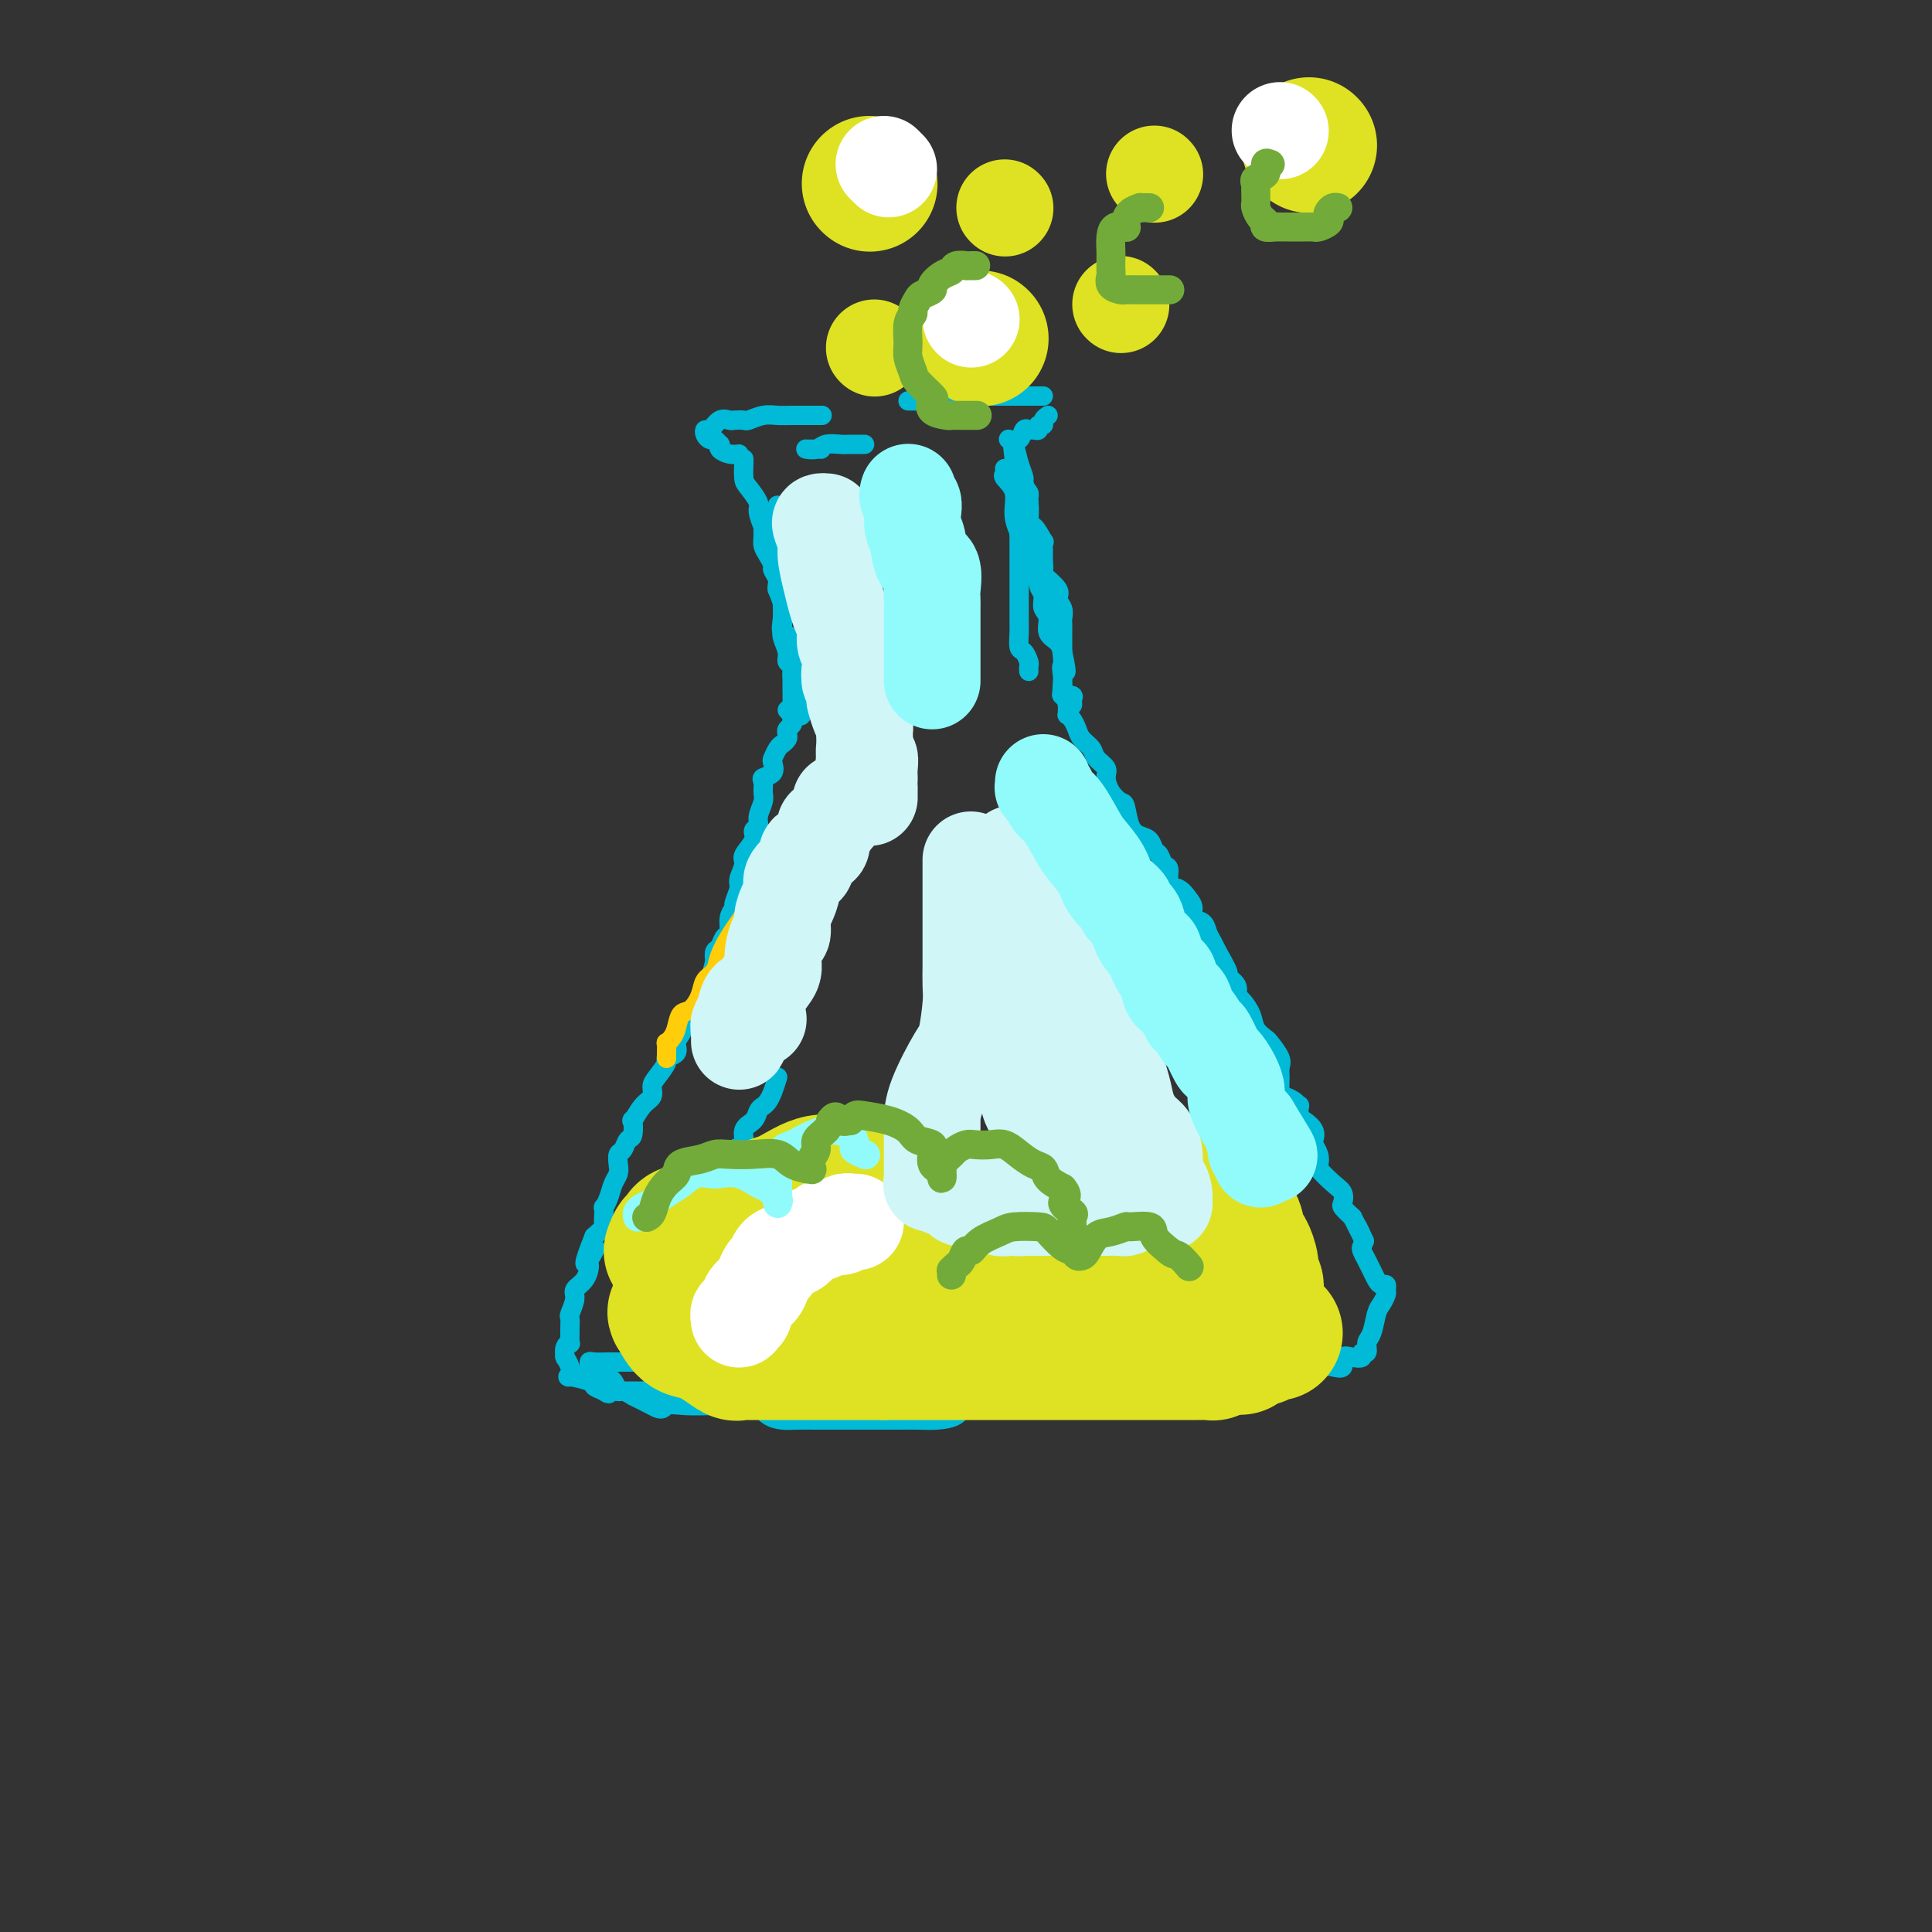 <svg viewBox='0 0 400 400' version='1.1' xmlns='http://www.w3.org/2000/svg' xmlns:xlink='http://www.w3.org/1999/xlink'><rect x="0" y="0" width="400" height="400" fill="#333333" stroke="none"/><g fill='none' stroke='#00BAD8' stroke-width='4' stroke-linecap='round' stroke-linejoin='round'><path d='M154,95c0.001,0.401 0.002,0.802 0,1c-0.002,0.198 -0.007,0.193 0,0c0.007,-0.193 0.025,-0.573 0,0c-0.025,0.573 -0.094,2.099 0,3c0.094,0.901 0.351,1.178 1,2c0.649,0.822 1.691,2.188 2,3c0.309,0.812 -0.114,1.071 0,2c0.114,0.929 0.765,2.528 1,3c0.235,0.472 0.053,-0.182 0,0c-0.053,0.182 0.023,1.200 0,2c-0.023,0.800 -0.146,1.383 0,2c0.146,0.617 0.560,1.267 1,2c0.440,0.733 0.906,1.550 1,2c0.094,0.450 -0.185,0.533 0,1c0.185,0.467 0.835,1.319 1,2c0.165,0.681 -0.153,1.193 0,2c0.153,0.807 0.777,1.910 1,3c0.223,1.090 0.045,2.166 0,3c-0.045,0.834 0.045,1.427 0,2c-0.045,0.573 -0.223,1.127 0,2c0.223,0.873 0.847,2.065 1,3c0.153,0.935 -0.165,1.611 0,2c0.165,0.389 0.814,0.489 1,1c0.186,0.511 -0.090,1.432 0,2c0.090,0.568 0.545,0.784 1,1'/><path d='M165,141c1.698,7.543 0.442,3.402 0,2c-0.442,-1.402 -0.069,-0.064 0,1c0.069,1.064 -0.167,1.854 0,2c0.167,0.146 0.738,-0.353 1,0c0.262,0.353 0.214,1.557 0,2c-0.214,0.443 -0.593,0.124 -1,0c-0.407,-0.124 -0.841,-0.054 -1,0c-0.159,0.054 -0.043,0.093 0,-1c0.043,-1.093 0.014,-3.319 0,-5c-0.014,-1.681 -0.011,-2.816 0,-4c0.011,-1.184 0.031,-2.417 0,-3c-0.031,-0.583 -0.114,-0.514 0,-1c0.114,-0.486 0.424,-1.525 0,-2c-0.424,-0.475 -1.581,-0.386 -2,-1c-0.419,-0.614 -0.098,-1.931 0,-3c0.098,-1.069 -0.026,-1.891 0,-3c0.026,-1.109 0.203,-2.505 0,-3c-0.203,-0.495 -0.786,-0.089 -1,0c-0.214,0.089 -0.057,-0.140 0,-1c0.057,-0.860 0.015,-2.352 0,-3c-0.015,-0.648 -0.004,-0.452 0,-1c0.004,-0.548 0.001,-1.840 0,-3c-0.001,-1.160 -0.000,-2.189 0,-3c0.000,-0.811 0.000,-1.406 0,-2'/><path d='M161,109c-0.774,-6.365 -0.207,-2.778 0,-2c0.207,0.778 0.056,-1.252 0,-2c-0.056,-0.748 -0.016,-0.214 0,0c0.016,0.214 0.008,0.107 0,0'/><path d='M153,94c-0.621,0.081 -1.241,0.161 -2,0c-0.759,-0.161 -1.656,-0.564 -2,-1c-0.344,-0.436 -0.134,-0.904 0,-1c0.134,-0.096 0.193,0.180 0,0c-0.193,-0.180 -0.638,-0.817 -1,-1c-0.362,-0.183 -0.641,0.087 -1,0c-0.359,-0.087 -0.797,-0.531 -1,-1c-0.203,-0.469 -0.172,-0.963 0,-1c0.172,-0.037 0.484,0.382 1,0c0.516,-0.382 1.236,-1.565 2,-2c0.764,-0.435 1.573,-0.120 2,0c0.427,0.120 0.474,0.046 1,0c0.526,-0.046 1.533,-0.065 2,0c0.467,0.065 0.395,0.214 1,0c0.605,-0.214 1.887,-0.789 3,-1c1.113,-0.211 2.057,-0.056 3,0c0.943,0.056 1.885,0.015 3,0c1.115,-0.015 2.402,-0.004 3,0c0.598,0.004 0.507,0.001 1,0c0.493,-0.001 1.569,-0.000 2,0c0.431,0.000 0.215,0.000 0,0'/><path d='M188,83c0.400,-0.002 0.800,-0.004 1,0c0.200,0.004 0.199,0.015 1,0c0.801,-0.015 2.403,-0.057 3,0c0.597,0.057 0.190,0.211 1,0c0.810,-0.211 2.837,-0.789 4,-1c1.163,-0.211 1.462,-0.057 2,0c0.538,0.057 1.313,0.015 2,0c0.687,-0.015 1.284,-0.004 2,0c0.716,0.004 1.550,0.001 2,0c0.450,-0.001 0.516,-0.000 1,0c0.484,0.000 1.387,0.000 2,0c0.613,-0.000 0.938,-0.000 1,0c0.062,0.000 -0.138,0.000 0,0c0.138,-0.000 0.614,-0.000 1,0c0.386,0.000 0.682,0.000 1,0c0.318,-0.000 0.660,-0.000 1,0c0.340,0.000 0.680,0.000 1,0c0.320,-0.000 0.622,-0.000 1,0c0.378,0.000 0.833,0.000 1,0c0.167,-0.000 0.045,-0.000 0,0c-0.045,0.000 -0.013,0.000 0,0c0.013,-0.000 0.006,-0.000 0,0'/><path d='M217,86c-0.455,0.301 -0.909,0.603 -1,1c-0.091,0.397 0.182,0.891 0,1c-0.182,0.109 -0.818,-0.166 -1,0c-0.182,0.166 0.092,0.775 0,1c-0.092,0.225 -0.548,0.068 -1,0c-0.452,-0.068 -0.899,-0.046 -1,0c-0.101,0.046 0.145,0.118 0,0c-0.145,-0.118 -0.680,-0.424 -1,0c-0.320,0.424 -0.426,1.578 -1,2c-0.574,0.422 -1.616,0.114 -2,0c-0.384,-0.114 -0.110,-0.032 0,0c0.110,0.032 0.055,0.016 0,0'/><path d='M170,93c-0.341,-0.000 -0.681,-0.000 -1,0c-0.319,0.000 -0.615,0.001 -1,0c-0.385,-0.001 -0.858,-0.004 -1,0c-0.142,0.004 0.049,0.015 0,0c-0.049,-0.015 -0.337,-0.057 0,0c0.337,0.057 1.298,0.211 2,0c0.702,-0.211 1.146,-0.789 2,-1c0.854,-0.211 2.120,-0.057 3,0c0.880,0.057 1.374,0.015 2,0c0.626,-0.015 1.384,-0.004 2,0c0.616,0.004 1.089,0.001 1,0c-0.089,-0.001 -0.740,-0.000 -1,0c-0.260,0.000 -0.130,0.000 0,0'/><path d='M211,97c0.002,0.303 0.003,0.606 0,1c-0.003,0.394 -0.011,0.879 0,1c0.011,0.121 0.041,-0.123 0,0c-0.041,0.123 -0.155,0.611 0,1c0.155,0.389 0.577,0.678 1,1c0.423,0.322 0.845,0.677 1,1c0.155,0.323 0.043,0.616 0,1c-0.043,0.384 -0.018,0.861 0,1c0.018,0.139 0.029,-0.059 0,1c-0.029,1.059 -0.099,3.376 0,4c0.099,0.624 0.366,-0.444 1,0c0.634,0.444 1.635,2.399 2,3c0.365,0.601 0.095,-0.153 0,0c-0.095,0.153 -0.014,1.214 0,2c0.014,0.786 -0.040,1.299 0,2c0.040,0.701 0.172,1.591 0,2c-0.172,0.409 -0.649,0.337 0,1c0.649,0.663 2.423,2.060 3,3c0.577,0.940 -0.041,1.422 0,2c0.041,0.578 0.743,1.252 1,2c0.257,0.748 0.069,1.571 0,2c-0.069,0.429 -0.018,0.466 0,1c0.018,0.534 0.005,1.566 0,2c-0.005,0.434 -0.001,0.271 0,1c0.001,0.729 0.000,2.351 0,3c-0.000,0.649 -0.000,0.324 0,0'/><path d='M220,135c1.392,6.446 0.371,3.559 0,3c-0.371,-0.559 -0.092,1.208 0,2c0.092,0.792 -0.004,0.607 0,1c0.004,0.393 0.107,1.363 0,2c-0.107,0.637 -0.425,0.942 0,1c0.425,0.058 1.593,-0.131 2,0c0.407,0.131 0.053,0.583 0,1c-0.053,0.417 0.196,0.798 0,1c-0.196,0.202 -0.837,0.224 -1,0c-0.163,-0.224 0.151,-0.693 0,-1c-0.151,-0.307 -0.766,-0.451 -1,-1c-0.234,-0.549 -0.086,-1.502 0,-3c0.086,-1.498 0.110,-3.542 0,-5c-0.110,-1.458 -0.355,-2.329 -1,-3c-0.645,-0.671 -1.689,-1.141 -2,-2c-0.311,-0.859 0.111,-2.106 0,-3c-0.111,-0.894 -0.755,-1.435 -1,-2c-0.245,-0.565 -0.090,-1.155 0,-2c0.090,-0.845 0.115,-1.944 0,-3c-0.115,-1.056 -0.369,-2.070 -1,-3c-0.631,-0.930 -1.637,-1.777 -2,-3c-0.363,-1.223 -0.082,-2.823 0,-4c0.082,-1.177 -0.033,-1.931 0,-3c0.033,-1.069 0.215,-2.451 0,-4c-0.215,-1.549 -0.827,-3.263 -1,-4c-0.173,-0.737 0.093,-0.496 0,-1c-0.093,-0.504 -0.547,-1.752 -1,-3'/><path d='M211,96c-1.927,-7.883 -1.245,-2.591 -1,-1c0.245,1.591 0.051,-0.519 0,-1c-0.051,-0.481 0.039,0.667 0,1c-0.039,0.333 -0.207,-0.150 0,1c0.207,1.150 0.787,3.933 1,6c0.213,2.067 0.057,3.417 0,5c-0.057,1.583 -0.015,3.400 0,5c0.015,1.600 0.004,2.983 0,4c-0.004,1.017 -0.002,1.667 0,3c0.002,1.333 0.003,3.350 0,5c-0.003,1.650 -0.011,2.932 0,4c0.011,1.068 0.041,1.921 0,3c-0.041,1.079 -0.155,2.384 0,3c0.155,0.616 0.577,0.544 1,1c0.423,0.456 0.845,1.442 1,2c0.155,0.558 0.042,0.689 0,1c-0.042,0.311 -0.012,0.803 0,1c0.012,0.197 0.006,0.098 0,0'/><path d='M163,147c0.421,0.447 0.841,0.893 1,1c0.159,0.107 0.056,-0.126 0,0c-0.056,0.126 -0.067,0.611 0,1c0.067,0.389 0.211,0.682 0,1c-0.211,0.318 -0.777,0.662 -1,1c-0.223,0.338 -0.102,0.672 0,1c0.102,0.328 0.184,0.650 0,1c-0.184,0.350 -0.636,0.727 -1,1c-0.364,0.273 -0.641,0.440 -1,1c-0.359,0.560 -0.800,1.511 -1,2c-0.200,0.489 -0.159,0.515 0,1c0.159,0.485 0.436,1.427 0,2c-0.436,0.573 -1.585,0.776 -2,1c-0.415,0.224 -0.096,0.470 0,1c0.096,0.530 -0.031,1.346 0,2c0.031,0.654 0.221,1.147 0,2c-0.221,0.853 -0.852,2.067 -1,3c-0.148,0.933 0.186,1.586 0,2c-0.186,0.414 -0.891,0.590 -1,1c-0.109,0.410 0.378,1.053 0,2c-0.378,0.947 -1.622,2.198 -2,3c-0.378,0.802 0.110,1.156 0,2c-0.110,0.844 -0.818,2.178 -1,3c-0.182,0.822 0.162,1.131 0,2c-0.162,0.869 -0.831,2.298 -1,3c-0.169,0.702 0.162,0.678 0,1c-0.162,0.322 -0.818,0.988 -1,2c-0.182,1.012 0.109,2.368 0,3c-0.109,0.632 -0.617,0.541 -1,1c-0.383,0.459 -0.642,1.470 -1,2c-0.358,0.530 -0.817,0.580 -1,1c-0.183,0.420 -0.092,1.210 0,2'/><path d='M148,199c-2.215,8.552 -0.252,3.931 0,3c0.252,-0.931 -1.206,1.829 -2,3c-0.794,1.171 -0.923,0.754 -1,1c-0.077,0.246 -0.102,1.154 0,2c0.102,0.846 0.331,1.631 0,2c-0.331,0.369 -1.221,0.323 -2,1c-0.779,0.677 -1.447,2.077 -2,3c-0.553,0.923 -0.992,1.367 -1,2c-0.008,0.633 0.414,1.454 0,2c-0.414,0.546 -1.665,0.818 -2,1c-0.335,0.182 0.244,0.274 0,1c-0.244,0.726 -1.313,2.088 -2,3c-0.687,0.912 -0.993,1.376 -1,2c-0.007,0.624 0.286,1.407 0,2c-0.286,0.593 -1.152,0.994 -2,2c-0.848,1.006 -1.680,2.616 -2,3c-0.320,0.384 -0.128,-0.459 0,0c0.128,0.459 0.192,2.220 0,3c-0.192,0.780 -0.639,0.579 -1,1c-0.361,0.421 -0.636,1.463 -1,2c-0.364,0.537 -0.818,0.570 -1,1c-0.182,0.430 -0.091,1.258 0,2c0.091,0.742 0.182,1.398 0,2c-0.182,0.602 -0.637,1.149 -1,2c-0.363,0.851 -0.634,2.007 -1,3c-0.366,0.993 -0.829,1.823 -1,2c-0.171,0.177 -0.051,-0.301 0,0c0.051,0.301 0.034,1.380 0,2c-0.034,0.620 -0.086,0.782 0,1c0.086,0.218 0.310,0.491 0,1c-0.310,0.509 -1.155,1.255 -2,2'/><path d='M123,256c-3.805,9.458 -0.817,4.603 0,3c0.817,-1.603 -0.536,0.044 -1,1c-0.464,0.956 -0.037,1.219 0,2c0.037,0.781 -0.316,2.078 -1,3c-0.684,0.922 -1.700,1.469 -2,2c-0.300,0.531 0.116,1.047 0,2c-0.116,0.953 -0.763,2.344 -1,3c-0.237,0.656 -0.064,0.576 0,1c0.064,0.424 0.018,1.353 0,2c-0.018,0.647 -0.009,1.012 0,1c0.009,-0.012 0.016,-0.402 0,0c-0.016,0.402 -0.057,1.597 0,2c0.057,0.403 0.210,0.016 0,0c-0.210,-0.016 -0.785,0.341 -1,1c-0.215,0.659 -0.071,1.620 0,2c0.071,0.380 0.068,0.178 0,0c-0.068,-0.178 -0.200,-0.332 0,0c0.200,0.332 0.732,1.150 1,2c0.268,0.850 0.274,1.733 0,2c-0.274,0.267 -0.826,-0.083 0,0c0.826,0.083 3.030,0.599 4,1c0.970,0.401 0.706,0.686 1,1c0.294,0.314 1.147,0.657 2,1'/><path d='M125,288c1.462,1.083 1.117,0.289 1,0c-0.117,-0.289 -0.005,-0.074 1,0c1.005,0.074 2.902,0.006 4,0c1.098,-0.006 1.396,0.051 2,0c0.604,-0.051 1.513,-0.210 2,0c0.487,0.210 0.550,0.788 1,1c0.450,0.212 1.285,0.057 2,0c0.715,-0.057 1.308,-0.015 2,0c0.692,0.015 1.482,0.002 2,0c0.518,-0.002 0.762,0.007 1,0c0.238,-0.007 0.468,-0.030 2,0c1.532,0.030 4.365,0.113 6,0c1.635,-0.113 2.073,-0.423 3,0c0.927,0.423 2.342,1.577 3,2c0.658,0.423 0.560,0.113 1,0c0.440,-0.113 1.419,-0.030 2,0c0.581,0.030 0.765,0.008 1,0c0.235,-0.008 0.520,-0.002 1,0c0.480,0.002 1.153,0.001 2,0c0.847,-0.001 1.866,-0.000 3,0c1.134,0.000 2.382,0.000 3,0c0.618,-0.000 0.605,-0.000 1,0c0.395,0.000 1.197,0.000 2,0'/><path d='M173,291c7.553,0.464 2.437,0.124 1,0c-1.437,-0.124 0.805,-0.033 2,0c1.195,0.033 1.342,0.009 2,0c0.658,-0.009 1.828,-0.002 2,0c0.172,0.002 -0.655,0.001 0,0c0.655,-0.001 2.791,-0.000 4,0c1.209,0.000 1.491,0.000 2,0c0.509,-0.000 1.245,-0.000 2,0c0.755,0.000 1.528,0.000 2,0c0.472,-0.000 0.643,-0.000 1,0c0.357,0.000 0.901,0.000 2,0c1.099,-0.000 2.753,-0.000 4,0c1.247,0.000 2.088,0.000 3,0c0.912,-0.000 1.897,-0.000 3,0c1.103,0.000 2.326,0.000 3,0c0.674,-0.000 0.799,-0.000 1,0c0.201,0.000 0.479,0.000 1,0c0.521,-0.000 1.285,-0.000 2,0c0.715,0.000 1.382,0.000 2,0c0.618,-0.000 1.188,-0.000 2,0c0.812,0.000 1.865,0.000 2,0c0.135,-0.000 -0.649,-0.000 0,0c0.649,0.000 2.731,0.000 4,0c1.269,0.000 1.724,-0.000 2,0c0.276,0.000 0.374,0.000 1,0c0.626,0.000 1.779,-0.000 2,0c0.221,0.000 -0.491,0.000 0,0c0.491,0.000 2.183,-0.000 3,0c0.817,0.000 0.758,0.000 2,0c1.242,0.000 3.783,0.000 5,0c1.217,0.000 1.108,0.000 1,0'/><path d='M236,291c10.224,0.000 4.284,0.000 2,0c-2.284,-0.000 -0.912,-0.000 0,0c0.912,0.000 1.362,0.001 2,0c0.638,-0.001 1.463,-0.004 2,0c0.537,0.004 0.787,0.015 1,0c0.213,-0.015 0.390,-0.057 1,0c0.610,0.057 1.655,0.211 2,0c0.345,-0.211 -0.009,-0.788 0,-1c0.009,-0.212 0.381,-0.061 1,0c0.619,0.061 1.486,0.030 2,0c0.514,-0.030 0.675,-0.060 1,0c0.325,0.060 0.815,0.208 1,0c0.185,-0.208 0.067,-0.773 0,-1c-0.067,-0.227 -0.082,-0.117 0,0c0.082,0.117 0.261,0.242 1,0c0.739,-0.242 2.039,-0.849 3,-1c0.961,-0.151 1.582,0.156 2,0c0.418,-0.156 0.632,-0.773 1,-1c0.368,-0.227 0.891,-0.065 1,0c0.109,0.065 -0.194,0.031 0,0c0.194,-0.031 0.887,-0.060 1,0c0.113,0.060 -0.354,0.208 0,0c0.354,-0.208 1.530,-0.774 2,-1c0.470,-0.226 0.235,-0.113 0,0'/><path d='M262,286c4.204,-1.000 1.715,-1.000 1,-1c-0.715,0.000 0.346,0.000 1,0c0.654,0.000 0.901,0.000 1,0c0.099,0.000 0.049,0.000 0,0'/><path d='M221,147c0.023,0.440 0.047,0.880 0,1c-0.047,0.120 -0.163,-0.081 0,0c0.163,0.081 0.606,0.444 1,1c0.394,0.556 0.740,1.304 1,2c0.260,0.696 0.433,1.340 1,2c0.567,0.660 1.527,1.335 2,2c0.473,0.665 0.459,1.320 1,2c0.541,0.680 1.637,1.384 2,2c0.363,0.616 -0.006,1.145 0,2c0.006,0.855 0.385,2.036 1,3c0.615,0.964 1.464,1.710 2,2c0.536,0.290 0.759,0.123 1,1c0.241,0.877 0.498,2.797 1,4c0.502,1.203 1.247,1.689 2,2c0.753,0.311 1.512,0.448 2,1c0.488,0.552 0.703,1.518 1,2c0.297,0.482 0.674,0.481 1,1c0.326,0.519 0.602,1.556 1,2c0.398,0.444 0.920,0.293 1,1c0.080,0.707 -0.282,2.273 0,3c0.282,0.727 1.207,0.614 2,1c0.793,0.386 1.455,1.272 2,2c0.545,0.728 0.972,1.297 1,2c0.028,0.703 -0.343,1.539 0,2c0.343,0.461 1.401,0.546 2,1c0.599,0.454 0.738,1.276 1,2c0.262,0.724 0.646,1.350 1,2c0.354,0.650 0.677,1.325 1,2'/><path d='M252,197c4.665,8.076 0.829,3.267 0,2c-0.829,-1.267 1.349,1.007 2,2c0.651,0.993 -0.225,0.706 0,1c0.225,0.294 1.551,1.170 2,2c0.449,0.830 0.022,1.613 0,2c-0.022,0.387 0.360,0.378 1,1c0.640,0.622 1.538,1.875 2,3c0.462,1.125 0.488,2.122 1,3c0.512,0.878 1.510,1.637 2,2c0.490,0.363 0.470,0.328 1,1c0.530,0.672 1.608,2.050 2,3c0.392,0.950 0.097,1.473 0,2c-0.097,0.527 0.002,1.060 0,2c-0.002,0.940 -0.106,2.289 0,3c0.106,0.711 0.420,0.786 1,1c0.580,0.214 1.425,0.567 2,1c0.575,0.433 0.879,0.945 1,1c0.121,0.055 0.057,-0.346 0,0c-0.057,0.346 -0.107,1.440 0,2c0.107,0.560 0.372,0.586 1,1c0.628,0.414 1.619,1.214 2,2c0.381,0.786 0.152,1.557 0,2c-0.152,0.443 -0.228,0.559 0,1c0.228,0.441 0.758,1.206 1,2c0.242,0.794 0.195,1.617 0,2c-0.195,0.383 -0.537,0.325 0,1c0.537,0.675 1.953,2.081 3,3c1.047,0.919 1.724,1.349 2,2c0.276,0.651 0.151,1.521 0,2c-0.151,0.479 -0.329,0.565 0,1c0.329,0.435 1.164,1.217 2,2'/><path d='M280,252c4.498,8.870 1.744,3.546 1,2c-0.744,-1.546 0.522,0.688 1,2c0.478,1.312 0.170,1.703 0,2c-0.170,0.297 -0.200,0.500 0,1c0.200,0.500 0.632,1.296 1,2c0.368,0.704 0.673,1.316 1,2c0.327,0.684 0.677,1.439 1,2c0.323,0.561 0.620,0.927 1,1c0.380,0.073 0.845,-0.148 1,0c0.155,0.148 0.000,0.666 0,1c-0.000,0.334 0.154,0.483 0,1c-0.154,0.517 -0.614,1.400 -1,2c-0.386,0.600 -0.696,0.916 -1,2c-0.304,1.084 -0.602,2.935 -1,4c-0.398,1.065 -0.897,1.344 -1,2c-0.103,0.656 0.189,1.691 0,2c-0.189,0.309 -0.858,-0.106 -1,0c-0.142,0.106 0.243,0.733 0,1c-0.243,0.267 -1.115,0.176 -2,0c-0.885,-0.176 -1.783,-0.435 -2,0c-0.217,0.435 0.248,1.566 0,2c-0.248,0.434 -1.208,0.173 -2,0c-0.792,-0.173 -1.417,-0.256 -2,0c-0.583,0.256 -1.126,0.853 -2,1c-0.874,0.147 -2.080,-0.157 -3,0c-0.920,0.157 -1.555,0.773 -2,1c-0.445,0.227 -0.698,0.065 -1,0c-0.302,-0.065 -0.651,-0.032 -1,0'/><path d='M265,285c-2.611,0.774 -0.138,0.208 0,0c0.138,-0.208 -2.061,-0.057 -3,0c-0.939,0.057 -0.620,0.022 -1,0c-0.380,-0.022 -1.459,-0.030 -2,0c-0.541,0.030 -0.543,0.099 -1,0c-0.457,-0.099 -1.367,-0.366 -2,0c-0.633,0.366 -0.987,1.366 -2,2c-1.013,0.634 -2.685,0.902 -4,1c-1.315,0.098 -2.274,0.026 -3,0c-0.726,-0.026 -1.218,-0.007 -2,0c-0.782,0.007 -1.854,0.002 -3,0c-1.146,-0.002 -2.366,-0.001 -4,0c-1.634,0.001 -3.681,0.000 -5,0c-1.319,-0.000 -1.908,-0.001 -3,0c-1.092,0.001 -2.686,0.002 -4,0c-1.314,-0.002 -2.346,-0.007 -4,0c-1.654,0.007 -3.928,0.026 -5,0c-1.072,-0.026 -0.940,-0.098 -2,0c-1.060,0.098 -3.311,0.364 -5,0c-1.689,-0.364 -2.814,-1.359 -4,-2c-1.186,-0.641 -2.431,-0.928 -4,-1c-1.569,-0.072 -3.461,0.072 -5,0c-1.539,-0.072 -2.725,-0.359 -4,-1c-1.275,-0.641 -2.640,-1.636 -4,-2c-1.360,-0.364 -2.714,-0.098 -4,0c-1.286,0.098 -2.502,0.026 -4,0c-1.498,-0.026 -3.277,-0.007 -5,0c-1.723,0.007 -3.390,0.002 -5,0c-1.610,-0.002 -3.164,-0.001 -4,0c-0.836,0.001 -0.953,0.000 -2,0c-1.047,-0.000 -3.023,-0.000 -5,0'/><path d='M160,282c-5.396,0.000 -4.385,0.000 -5,0c-0.615,-0.000 -2.856,-0.000 -4,0c-1.144,0.000 -1.193,0.000 -2,0c-0.807,-0.000 -2.374,-0.000 -4,0c-1.626,0.000 -3.312,0.000 -4,0c-0.688,-0.000 -0.378,-0.000 -1,0c-0.622,0.000 -2.174,0.000 -3,0c-0.826,-0.000 -0.924,-0.000 -2,0c-1.076,0.000 -3.129,0.000 -4,0c-0.871,-0.000 -0.560,-0.000 -1,0c-0.440,0.000 -1.631,0.000 -2,0c-0.369,-0.000 0.083,-0.001 0,0c-0.083,0.001 -0.702,0.005 -1,0c-0.298,-0.005 -0.277,-0.017 -1,0c-0.723,0.017 -2.192,0.065 -3,0c-0.808,-0.065 -0.957,-0.242 -1,0c-0.043,0.242 0.020,0.904 0,1c-0.020,0.096 -0.121,-0.373 0,0c0.121,0.373 0.465,1.587 1,2c0.535,0.413 1.262,0.024 2,0c0.738,-0.024 1.489,0.319 2,1c0.511,0.681 0.784,1.702 1,2c0.216,0.298 0.376,-0.127 1,0c0.624,0.127 1.714,0.807 2,1c0.286,0.193 -0.231,-0.102 0,0c0.231,0.102 1.209,0.601 2,1c0.791,0.399 1.396,0.700 2,1'/><path d='M135,291c2.362,1.392 2.267,0.371 3,0c0.733,-0.371 2.292,-0.093 4,0c1.708,0.093 3.563,0.001 5,0c1.437,-0.001 2.456,0.091 4,0c1.544,-0.091 3.612,-0.364 5,0c1.388,0.364 2.097,1.366 3,2c0.903,0.634 2.001,0.902 3,1c0.999,0.098 1.897,0.026 3,0c1.103,-0.026 2.409,-0.007 4,0c1.591,0.007 3.468,0.002 5,0c1.532,-0.002 2.719,0.000 4,0c1.281,-0.000 2.654,-0.002 4,0c1.346,0.002 2.663,0.007 4,0c1.337,-0.007 2.694,-0.026 4,0c1.306,0.026 2.560,0.098 4,0c1.440,-0.098 3.067,-0.367 4,-1c0.933,-0.633 1.171,-1.632 2,-2c0.829,-0.368 2.250,-0.106 4,0c1.750,0.106 3.828,0.057 6,0c2.172,-0.057 4.438,-0.120 6,0c1.562,0.120 2.419,0.424 4,0c1.581,-0.424 3.887,-1.576 5,-2c1.113,-0.424 1.032,-0.121 1,0c-0.032,0.121 -0.016,0.061 0,0'/><path d='M177,104c0.052,0.277 0.105,0.554 0,1c-0.105,0.446 -0.367,1.063 0,2c0.367,0.937 1.365,2.196 2,4c0.635,1.804 0.909,4.152 1,6c0.091,1.848 -0.000,3.195 0,5c0.000,1.805 0.091,4.069 0,6c-0.091,1.931 -0.365,3.528 0,5c0.365,1.472 1.370,2.818 2,4c0.630,1.182 0.887,2.200 1,4c0.113,1.800 0.083,4.380 0,6c-0.083,1.620 -0.218,2.278 0,3c0.218,0.722 0.791,1.507 1,2c0.209,0.493 0.056,0.692 0,1c-0.056,0.308 -0.015,0.723 0,0c0.015,-0.723 0.004,-2.585 0,-4c-0.004,-1.415 -0.002,-2.384 0,-4c0.002,-1.616 0.004,-3.878 0,-6c-0.004,-2.122 -0.015,-4.103 0,-6c0.015,-1.897 0.056,-3.711 0,-5c-0.056,-1.289 -0.208,-2.053 0,-3c0.208,-0.947 0.776,-2.077 1,-3c0.224,-0.923 0.104,-1.640 0,-2c-0.104,-0.360 -0.193,-0.365 0,0c0.193,0.365 0.667,1.098 1,2c0.333,0.902 0.524,1.972 1,3c0.476,1.028 1.238,2.014 2,3'/><path d='M189,128c0.785,1.407 0.746,1.924 1,3c0.254,1.076 0.800,2.713 1,4c0.200,1.287 0.054,2.226 0,3c-0.054,0.774 -0.014,1.384 0,2c0.014,0.616 0.004,1.237 0,2c-0.004,0.763 -0.001,1.667 0,2c0.001,0.333 0.000,0.095 0,0c-0.000,-0.095 -0.000,-0.048 0,0'/><path d='M208,97c0.064,0.369 0.128,0.738 0,1c-0.128,0.262 -0.448,0.417 0,1c0.448,0.583 1.664,1.595 2,3c0.336,1.405 -0.207,3.202 0,5c0.207,1.798 1.166,3.596 2,5c0.834,1.404 1.544,2.415 2,4c0.456,1.585 0.658,3.744 1,5c0.342,1.256 0.823,1.607 1,2c0.177,0.393 0.051,0.826 0,1c-0.051,0.174 -0.025,0.087 0,0'/></g>
<g fill='none' stroke='#FFCD0A' stroke-width='4' stroke-linecap='round' stroke-linejoin='round'><path d='M164,105c0.058,0.280 0.115,0.561 0,1c-0.115,0.439 -0.404,1.038 0,2c0.404,0.962 1.499,2.287 3,4c1.501,1.713 3.406,3.815 4,6c0.594,2.185 -0.124,4.454 0,6c0.124,1.546 1.091,2.371 2,4c0.909,1.629 1.760,4.063 2,6c0.240,1.937 -0.132,3.376 0,5c0.132,1.624 0.767,3.433 1,5c0.233,1.567 0.062,2.894 0,4c-0.062,1.106 -0.017,1.992 0,3c0.017,1.008 0.004,2.139 0,3c-0.004,0.861 -0.001,1.453 0,2c0.001,0.547 0.000,1.050 0,1c-0.000,-0.050 -0.000,-0.653 0,-1c0.000,-0.347 0.000,-0.440 0,-1c-0.000,-0.560 -0.000,-1.589 0,-2c0.000,-0.411 0.000,-0.206 0,0'/><path d='M175,131c0.006,0.451 0.012,0.902 0,1c-0.012,0.098 -0.042,-0.158 0,1c0.042,1.158 0.155,3.728 0,5c-0.155,1.272 -0.578,1.244 -1,3c-0.422,1.756 -0.843,5.295 -1,7c-0.157,1.705 -0.050,1.576 0,2c0.050,0.424 0.041,1.402 0,2c-0.041,0.598 -0.116,0.815 0,1c0.116,0.185 0.423,0.337 0,1c-0.423,0.663 -1.577,1.838 -2,3c-0.423,1.162 -0.114,2.313 0,3c0.114,0.687 0.033,0.911 0,1c-0.033,0.089 -0.016,0.045 0,0'/><path d='M168,170c-0.416,-0.089 -0.833,-0.178 -1,0c-0.167,0.178 -0.085,0.624 0,1c0.085,0.376 0.173,0.681 0,1c-0.173,0.319 -0.608,0.653 -1,1c-0.392,0.347 -0.743,0.706 -1,1c-0.257,0.294 -0.421,0.521 -1,1c-0.579,0.479 -1.573,1.209 -2,2c-0.427,0.791 -0.289,1.643 -1,3c-0.711,1.357 -2.273,3.219 -3,4c-0.727,0.781 -0.618,0.481 -1,1c-0.382,0.519 -1.253,1.858 -2,3c-0.747,1.142 -1.370,2.087 -2,3c-0.630,0.913 -1.267,1.794 -2,3c-0.733,1.206 -1.561,2.737 -2,4c-0.439,1.263 -0.488,2.259 -1,3c-0.512,0.741 -1.485,1.227 -2,2c-0.515,0.773 -0.572,1.831 -1,3c-0.428,1.169 -1.229,2.447 -2,3c-0.771,0.553 -1.513,0.381 -2,1c-0.487,0.619 -0.719,2.029 -1,3c-0.281,0.971 -0.611,1.504 -1,2c-0.389,0.496 -0.836,0.957 -1,1c-0.164,0.043 -0.044,-0.331 0,0c0.044,0.331 0.012,1.367 0,2c-0.012,0.633 -0.003,0.863 0,1c0.003,0.137 0.001,0.182 0,0c-0.001,-0.182 -0.000,-0.591 0,-1'/><path d='M173,167c-0.065,0.153 -0.131,0.305 0,1c0.131,0.695 0.457,1.931 0,3c-0.457,1.069 -1.697,1.971 -2,3c-0.303,1.029 0.330,2.186 0,3c-0.330,0.814 -1.625,1.284 -2,2c-0.375,0.716 0.169,1.679 0,3c-0.169,1.321 -1.050,2.999 -2,5c-0.950,2.001 -1.967,4.323 -3,6c-1.033,1.677 -2.081,2.708 -3,5c-0.919,2.292 -1.711,5.844 -3,8c-1.289,2.156 -3.077,2.916 -4,4c-0.923,1.084 -0.980,2.491 -1,3c-0.020,0.509 -0.002,0.119 0,0c0.002,-0.119 -0.011,0.034 0,0c0.011,-0.034 0.047,-0.255 0,-1c-0.047,-0.745 -0.178,-2.014 0,-4c0.178,-1.986 0.663,-4.689 1,-7c0.337,-2.311 0.525,-4.232 1,-6c0.475,-1.768 1.238,-3.384 2,-5'/><path d='M157,190c0.653,-4.397 0.286,-3.891 1,-4c0.714,-0.109 2.508,-0.833 3,-2c0.492,-1.167 -0.320,-2.778 0,-4c0.320,-1.222 1.771,-2.055 3,-3c1.229,-0.945 2.237,-2.001 3,-3c0.763,-0.999 1.280,-1.942 2,-3c0.720,-1.058 1.643,-2.231 2,-3c0.357,-0.769 0.147,-1.134 0,-2c-0.147,-0.866 -0.232,-2.233 0,-3c0.232,-0.767 0.781,-0.933 1,-1c0.219,-0.067 0.110,-0.033 0,0'/><path d='M187,151c0.000,0.823 0.000,1.646 0,2c0.000,0.354 0.000,0.239 0,1c0.000,0.761 0.000,2.397 0,3c0.000,0.603 0.000,0.172 0,0c-0.000,-0.172 0.000,-0.086 0,0'/></g>
<g fill='none' stroke='#00BAD8' stroke-width='4' stroke-linecap='round' stroke-linejoin='round'><path d='M161,223c-0.333,1.067 -0.665,2.135 -1,3c-0.335,0.865 -0.672,1.529 -1,2c-0.328,0.471 -0.646,0.750 -1,1c-0.354,0.250 -0.743,0.471 -1,1c-0.257,0.529 -0.382,1.367 -1,2c-0.618,0.633 -1.728,1.062 -2,2c-0.272,0.938 0.293,2.386 0,3c-0.293,0.614 -1.444,0.396 -2,1c-0.556,0.604 -0.517,2.032 -1,3c-0.483,0.968 -1.488,1.477 -2,2c-0.512,0.523 -0.532,1.059 -1,2c-0.468,0.941 -1.386,2.285 -2,3c-0.614,0.715 -0.925,0.801 -1,1c-0.075,0.199 0.086,0.512 0,1c-0.086,0.488 -0.419,1.152 -1,2c-0.581,0.848 -1.409,1.879 -2,3c-0.591,1.121 -0.946,2.332 -1,3c-0.054,0.668 0.192,0.794 0,1c-0.192,0.206 -0.822,0.494 -1,1c-0.178,0.506 0.096,1.231 0,2c-0.096,0.769 -0.562,1.582 -1,2c-0.438,0.418 -0.850,0.441 -1,1c-0.150,0.559 -0.040,1.655 0,2c0.040,0.345 0.011,-0.061 0,0c-0.011,0.061 -0.003,0.589 0,1c0.003,0.411 0.002,0.706 0,1'/><path d='M138,269c-0.589,2.348 -0.062,1.218 0,1c0.062,-0.218 -0.342,0.478 0,1c0.342,0.522 1.428,0.872 2,1c0.572,0.128 0.628,0.034 1,0c0.372,-0.034 1.058,-0.009 2,0c0.942,0.009 2.139,0.002 4,0c1.861,-0.002 4.385,-0.001 6,0c1.615,0.001 2.319,0.000 3,0c0.681,-0.000 1.339,-0.000 2,0c0.661,0.000 1.326,0.001 2,0c0.674,-0.001 1.358,-0.002 2,0c0.642,0.002 1.243,0.008 2,0c0.757,-0.008 1.670,-0.031 3,0c1.330,0.031 3.077,0.116 4,0c0.923,-0.116 1.021,-0.435 2,0c0.979,0.435 2.838,1.622 4,2c1.162,0.378 1.628,-0.053 3,0c1.372,0.053 3.651,0.588 5,1c1.349,0.412 1.768,0.699 3,1c1.232,0.301 3.276,0.617 4,1c0.724,0.383 0.128,0.835 1,1c0.872,0.165 3.213,0.044 4,0c0.787,-0.044 0.020,-0.012 0,0c-0.020,0.012 0.709,0.003 1,0c0.291,-0.003 0.146,-0.002 0,0'/></g>
<g fill='none' stroke='#DEE222' stroke-width='28' stroke-linecap='round' stroke-linejoin='round'><path d='M148,258c-0.157,0.198 -0.314,0.395 0,0c0.314,-0.395 1.101,-1.384 3,-3c1.899,-1.616 4.912,-3.859 7,-5c2.088,-1.141 3.252,-1.181 5,-2c1.748,-0.819 4.081,-2.417 6,-3c1.919,-0.583 3.423,-0.150 5,0c1.577,0.150 3.226,0.018 5,0c1.774,-0.018 3.671,0.079 6,0c2.329,-0.079 5.088,-0.334 7,0c1.912,0.334 2.976,1.256 4,2c1.024,0.744 2.007,1.310 3,2c0.993,0.690 1.994,1.506 3,2c1.006,0.494 2.015,0.668 3,1c0.985,0.332 1.945,0.822 3,1c1.055,0.178 2.206,0.046 3,0c0.794,-0.046 1.230,-0.005 2,0c0.770,0.005 1.875,-0.028 3,0c1.125,0.028 2.269,0.115 3,0c0.731,-0.115 1.047,-0.434 2,-1c0.953,-0.566 2.542,-1.381 4,-2c1.458,-0.619 2.785,-1.041 4,-2c1.215,-0.959 2.319,-2.453 3,-3c0.681,-0.547 0.941,-0.147 2,0c1.059,0.147 2.919,0.042 4,0c1.081,-0.042 1.382,-0.022 2,0c0.618,0.022 1.551,0.044 2,0c0.449,-0.044 0.414,-0.156 1,0c0.586,0.156 1.793,0.578 3,1'/><path d='M246,246c2.344,0.543 1.205,1.399 1,2c-0.205,0.601 0.523,0.946 1,1c0.477,0.054 0.701,-0.181 1,0c0.299,0.181 0.671,0.780 1,1c0.329,0.220 0.613,0.062 1,0c0.387,-0.062 0.877,-0.029 1,0c0.123,0.029 -0.121,0.053 0,0c0.121,-0.053 0.607,-0.183 1,0c0.393,0.183 0.693,0.678 1,1c0.307,0.322 0.621,0.472 1,1c0.379,0.528 0.822,1.435 1,2c0.178,0.565 0.090,0.788 0,1c-0.090,0.212 -0.183,0.413 0,1c0.183,0.587 0.641,1.561 1,2c0.359,0.439 0.618,0.342 1,1c0.382,0.658 0.888,2.072 1,3c0.112,0.928 -0.170,1.372 0,2c0.170,0.628 0.792,1.440 1,2c0.208,0.560 0.002,0.869 0,1c-0.002,0.131 0.198,0.084 0,0c-0.198,-0.084 -0.796,-0.205 -2,-1c-1.204,-0.795 -3.013,-2.265 -5,-3c-1.987,-0.735 -4.150,-0.736 -6,-1c-1.850,-0.264 -3.386,-0.790 -5,-1c-1.614,-0.210 -3.307,-0.105 -5,0'/><path d='M237,261c-4.333,-0.773 -3.665,-0.207 -5,0c-1.335,0.207 -4.674,0.054 -7,0c-2.326,-0.054 -3.639,-0.011 -5,0c-1.361,0.011 -2.769,-0.012 -4,0c-1.231,0.012 -2.285,0.060 -3,0c-0.715,-0.060 -1.092,-0.227 -2,0c-0.908,0.227 -2.346,0.847 -4,1c-1.654,0.153 -3.523,-0.162 -5,0c-1.477,0.162 -2.561,0.800 -4,1c-1.439,0.200 -3.234,-0.037 -5,0c-1.766,0.037 -3.503,0.346 -5,0c-1.497,-0.346 -2.753,-1.349 -4,-2c-1.247,-0.651 -2.485,-0.949 -4,-2c-1.515,-1.051 -3.308,-2.856 -5,-4c-1.692,-1.144 -3.285,-1.629 -5,-2c-1.715,-0.371 -3.552,-0.629 -5,-1c-1.448,-0.371 -2.507,-0.856 -3,-1c-0.493,-0.144 -0.421,0.051 -1,0c-0.579,-0.051 -1.808,-0.350 -3,0c-1.192,0.350 -2.346,1.348 -4,2c-1.654,0.652 -3.809,0.959 -5,1c-1.191,0.041 -1.419,-0.182 -2,0c-0.581,0.182 -1.514,0.771 -2,1c-0.486,0.229 -0.526,0.098 -1,0c-0.474,-0.098 -1.384,-0.164 -2,0c-0.616,0.164 -0.938,0.560 -1,1c-0.062,0.440 0.137,0.926 0,1c-0.137,0.074 -0.611,-0.265 -1,0c-0.389,0.265 -0.695,1.132 -1,2'/><path d='M154,270c-0.365,0.002 -0.730,0.004 -1,0c-0.270,-0.004 -0.445,-0.015 -1,0c-0.555,0.015 -1.491,0.057 -2,0c-0.509,-0.057 -0.592,-0.212 -1,0c-0.408,0.212 -1.142,0.793 -2,1c-0.858,0.207 -1.841,0.042 -2,0c-0.159,-0.042 0.506,0.038 0,0c-0.506,-0.038 -2.183,-0.196 -3,0c-0.817,0.196 -0.775,0.745 -1,1c-0.225,0.255 -0.717,0.218 -1,0c-0.283,-0.218 -0.356,-0.615 0,0c0.356,0.615 1.142,2.242 2,3c0.858,0.758 1.790,0.648 3,1c1.210,0.352 2.699,1.166 4,2c1.301,0.834 2.413,1.688 3,2c0.587,0.312 0.650,0.084 1,0c0.350,-0.084 0.989,-0.022 1,0c0.011,0.022 -0.605,0.006 1,0c1.605,-0.006 5.432,-0.002 9,0c3.568,0.002 6.877,0.000 10,0c3.123,-0.000 6.062,-0.000 9,0'/><path d='M183,280c5.971,0.000 5.399,0.000 6,0c0.601,0.000 2.375,-0.000 4,0c1.625,0.000 3.099,0.000 4,0c0.901,-0.000 1.227,0.000 2,0c0.773,0.000 1.994,0.000 3,0c1.006,0.000 1.798,0.000 3,0c1.202,0.000 2.815,0.000 4,0c1.185,-0.000 1.943,-0.000 3,0c1.057,0.000 2.415,0.000 3,0c0.585,-0.000 0.398,-0.000 1,0c0.602,0.000 1.995,0.000 3,0c1.005,-0.000 1.624,-0.000 2,0c0.376,0.000 0.509,0.000 1,0c0.491,-0.000 1.338,-0.000 2,0c0.662,0.000 1.137,0.000 2,0c0.863,-0.000 2.115,-0.000 3,0c0.885,0.000 1.405,0.000 2,0c0.595,-0.000 1.267,-0.000 2,0c0.733,0.000 1.527,0.000 2,0c0.473,-0.000 0.623,-0.000 1,0c0.377,0.000 0.980,0.000 2,0c1.020,-0.000 2.459,-0.000 3,0c0.541,0.000 0.186,0.000 1,0c0.814,-0.000 2.796,-0.000 4,0c1.204,0.000 1.629,0.001 2,0c0.371,-0.001 0.687,-0.004 1,0c0.313,0.004 0.623,0.015 1,0c0.377,-0.015 0.823,-0.056 1,0c0.177,0.056 0.086,0.207 0,0c-0.086,-0.207 -0.167,-0.774 0,-1c0.167,-0.226 0.584,-0.113 1,0'/><path d='M252,279c10.564,-0.171 2.475,-0.099 0,0c-2.475,0.099 0.664,0.224 2,0c1.336,-0.224 0.869,-0.796 1,-1c0.131,-0.204 0.861,-0.041 1,0c0.139,0.041 -0.314,-0.041 0,0c0.314,0.041 1.395,0.203 2,0c0.605,-0.203 0.736,-0.772 1,-1c0.264,-0.228 0.662,-0.114 1,0c0.338,0.114 0.616,0.227 1,0c0.384,-0.227 0.874,-0.793 1,-1c0.126,-0.207 -0.110,-0.056 0,0c0.110,0.056 0.568,0.015 1,0c0.432,-0.015 0.838,-0.004 1,0c0.162,0.004 0.081,0.002 0,0'/></g>
<g fill='none' stroke='#DEE222' stroke-width='20' stroke-linecap='round' stroke-linejoin='round'><path d='M181,72c0.000,0.000 0.100,0.100 0.1,0.1'/><path d='M208,43c0.000,0.000 0.100,0.100 0.1,0.1'/><path d='M232,63c0.000,0.000 0.100,0.100 0.1,0.1'/><path d='M239,36c0.000,0.000 0.100,0.100 0.1,0.1'/></g>
<g fill='none' stroke='#DEE222' stroke-width='28' stroke-linecap='round' stroke-linejoin='round'><path d='M203,70c0.000,0.000 0.100,0.100 0.1,0.1'/><path d='M180,38c0.000,0.000 0.100,0.100 0.1,0.1'/><path d='M271,30c0.000,0.000 0.100,0.100 0.1,0.1'/></g>
<g fill='none' stroke='#FFFFFF' stroke-width='20' stroke-linecap='round' stroke-linejoin='round'><path d='M177,253c0.121,0.002 0.242,0.005 0,0c-0.242,-0.005 -0.846,-0.016 -1,0c-0.154,0.016 0.143,0.060 0,0c-0.143,-0.060 -0.728,-0.224 -1,0c-0.272,0.224 -0.233,0.837 -1,1c-0.767,0.163 -2.341,-0.125 -3,0c-0.659,0.125 -0.404,0.662 -1,1c-0.596,0.338 -2.044,0.476 -3,1c-0.956,0.524 -1.422,1.435 -2,2c-0.578,0.565 -1.268,0.784 -2,1c-0.732,0.216 -1.504,0.428 -2,1c-0.496,0.572 -0.714,1.503 -1,2c-0.286,0.497 -0.640,0.562 -1,1c-0.360,0.438 -0.727,1.251 -1,2c-0.273,0.749 -0.451,1.434 -1,2c-0.549,0.566 -1.467,1.014 -2,2c-0.533,0.986 -0.679,2.512 -1,3c-0.321,0.488 -0.817,-0.061 -1,0c-0.183,0.061 -0.052,0.732 0,1c0.052,0.268 0.026,0.134 0,0'/><path d='M201,66c0.000,0.000 0.100,0.100 0.1,0.1'/><path d='M184,35c-0.417,-0.417 -0.833,-0.833 -1,-1c-0.167,-0.167 -0.083,-0.083 0,0'/><path d='M265,27c0.000,0.000 0.100,0.100 0.1,0.1'/></g>
<g fill='none' stroke='#D0F6F7' stroke-width='20' stroke-linecap='round' stroke-linejoin='round'><path d='M171,108c-0.391,-0.038 -0.781,-0.075 -1,0c-0.219,0.075 -0.266,0.264 0,1c0.266,0.736 0.844,2.020 1,3c0.156,0.980 -0.112,1.655 0,3c0.112,1.345 0.603,3.361 1,5c0.397,1.639 0.698,2.900 1,4c0.302,1.100 0.603,2.041 1,3c0.397,0.959 0.890,1.938 1,3c0.110,1.062 -0.163,2.206 0,3c0.163,0.794 0.762,1.239 1,2c0.238,0.761 0.116,1.837 0,3c-0.116,1.163 -0.224,2.412 0,3c0.224,0.588 0.782,0.515 1,1c0.218,0.485 0.097,1.529 0,2c-0.097,0.471 -0.170,0.368 0,1c0.170,0.632 0.582,1.998 1,3c0.418,1.002 0.843,1.639 1,2c0.157,0.361 0.046,0.445 0,1c-0.046,0.555 -0.026,1.580 0,2c0.026,0.420 0.060,0.236 0,1c-0.060,0.764 -0.212,2.477 0,3c0.212,0.523 0.789,-0.145 1,0c0.211,0.145 0.057,1.105 0,2c-0.057,0.895 -0.015,1.727 0,2c0.015,0.273 0.004,-0.014 0,0c-0.004,0.014 -0.001,0.330 0,1c0.001,0.670 0.000,1.695 0,2c-0.000,0.305 -0.000,-0.110 0,0c0.000,0.110 0.000,0.746 0,1c-0.000,0.254 -0.000,0.127 0,0'/><path d='M174,166c0.053,0.258 0.106,0.516 0,1c-0.106,0.484 -0.373,1.194 -1,2c-0.627,0.806 -1.616,1.707 -2,2c-0.384,0.293 -0.162,-0.023 0,0c0.162,0.023 0.264,0.386 0,1c-0.264,0.614 -0.893,1.478 -1,2c-0.107,0.522 0.309,0.702 0,1c-0.309,0.298 -1.345,0.713 -2,1c-0.655,0.287 -0.931,0.446 -1,1c-0.069,0.554 0.070,1.502 0,2c-0.070,0.498 -0.348,0.544 -1,1c-0.652,0.456 -1.676,1.321 -2,2c-0.324,0.679 0.054,1.173 0,2c-0.054,0.827 -0.541,1.985 -1,3c-0.459,1.015 -0.892,1.885 -1,3c-0.108,1.115 0.108,2.476 0,3c-0.108,0.524 -0.539,0.210 -1,1c-0.461,0.790 -0.954,2.682 -1,4c-0.046,1.318 0.353,2.061 0,3c-0.353,0.939 -1.457,2.072 -2,3c-0.543,0.928 -0.523,1.650 -1,2c-0.477,0.350 -1.449,0.328 -2,1c-0.551,0.672 -0.681,2.036 -1,3c-0.319,0.964 -0.828,1.526 -1,2c-0.172,0.474 -0.008,0.858 0,1c0.008,0.142 -0.141,0.040 0,0c0.141,-0.040 0.570,-0.020 1,0'/><path d='M154,213c-1.652,4.917 -0.783,1.710 0,0c0.783,-1.710 1.480,-1.922 2,-2c0.520,-0.078 0.863,-0.022 1,0c0.137,0.022 0.069,0.011 0,0'/><path d='M201,178c-0.000,0.466 -0.000,0.932 0,1c0.000,0.068 0.000,-0.262 0,0c-0.000,0.262 -0.000,1.117 0,2c0.000,0.883 0.000,1.796 0,3c-0.000,1.204 -0.000,2.700 0,4c0.000,1.300 0.001,2.406 0,4c-0.001,1.594 -0.003,3.677 0,5c0.003,1.323 0.011,1.886 0,3c-0.011,1.114 -0.041,2.779 0,4c0.041,1.221 0.155,1.997 0,4c-0.155,2.003 -0.577,5.233 -1,7c-0.423,1.767 -0.845,2.072 -2,4c-1.155,1.928 -3.041,5.480 -4,8c-0.959,2.520 -0.989,4.008 -1,5c-0.011,0.992 -0.003,1.488 0,2c0.003,0.512 0.001,1.040 0,2c-0.001,0.960 -0.000,2.351 0,3c0.000,0.649 0.000,0.556 0,1c-0.000,0.444 -0.002,1.425 0,2c0.002,0.575 0.006,0.742 0,1c-0.006,0.258 -0.022,0.605 0,1c0.022,0.395 0.083,0.837 0,1c-0.083,0.163 -0.309,0.047 0,0c0.309,-0.047 1.155,-0.023 2,0'/><path d='M195,245c0.489,1.941 0.711,0.295 1,0c0.289,-0.295 0.644,0.762 1,1c0.356,0.238 0.714,-0.344 1,0c0.286,0.344 0.499,1.613 1,2c0.501,0.387 1.288,-0.106 2,0c0.712,0.106 1.347,0.813 2,1c0.653,0.187 1.324,-0.146 2,0c0.676,0.146 1.356,0.771 2,1c0.644,0.229 1.251,0.061 2,0c0.749,-0.061 1.641,-0.016 3,0c1.359,0.016 3.186,0.004 4,0c0.814,-0.004 0.614,-0.001 1,0c0.386,0.001 1.358,0.000 2,0c0.642,-0.000 0.956,-0.000 1,0c0.044,0.000 -0.180,0.000 0,0c0.180,-0.000 0.766,-0.000 1,0c0.234,0.000 0.117,0.000 0,0'/><path d='M218,236c-0.333,-0.212 -0.667,-0.424 -1,-1c-0.333,-0.576 -0.667,-1.517 -1,-2c-0.333,-0.483 -0.667,-0.509 -1,-1c-0.333,-0.491 -0.666,-1.446 -1,-2c-0.334,-0.554 -0.671,-0.706 -1,-2c-0.329,-1.294 -0.652,-3.732 -1,-6c-0.348,-2.268 -0.720,-4.368 -1,-7c-0.280,-2.632 -0.467,-5.796 -1,-8c-0.533,-2.204 -1.411,-3.448 -2,-5c-0.589,-1.552 -0.890,-3.413 -1,-5c-0.110,-1.587 -0.029,-2.901 0,-4c0.029,-1.099 0.008,-1.985 0,-3c-0.008,-1.015 -0.002,-2.160 0,-3c0.002,-0.840 -0.001,-1.374 0,-2c0.001,-0.626 0.007,-1.344 0,-2c-0.007,-0.656 -0.027,-1.252 0,-1c0.027,0.252 0.100,1.350 0,3c-0.100,1.650 -0.374,3.852 0,6c0.374,2.148 1.396,4.243 2,6c0.604,1.757 0.792,3.175 1,6c0.208,2.825 0.437,7.056 1,10c0.563,2.944 1.459,4.600 2,6c0.541,1.400 0.726,2.543 1,4c0.274,1.457 0.637,3.229 1,5'/><path d='M215,228c1.253,7.302 0.387,3.055 0,2c-0.387,-1.055 -0.293,1.080 0,2c0.293,0.920 0.785,0.624 1,1c0.215,0.376 0.152,1.424 0,2c-0.152,0.576 -0.394,0.682 0,1c0.394,0.318 1.425,0.850 2,1c0.575,0.150 0.693,-0.081 1,0c0.307,0.081 0.803,0.476 1,0c0.197,-0.476 0.094,-1.822 0,-3c-0.094,-1.178 -0.178,-2.188 0,-4c0.178,-1.812 0.619,-4.425 0,-7c-0.619,-2.575 -2.298,-5.110 -3,-7c-0.702,-1.890 -0.426,-3.133 -1,-6c-0.574,-2.867 -1.996,-7.359 -3,-10c-1.004,-2.641 -1.590,-3.433 -2,-5c-0.410,-1.567 -0.646,-3.911 -1,-6c-0.354,-2.089 -0.828,-3.922 -1,-5c-0.172,-1.078 -0.043,-1.399 0,-2c0.043,-0.601 0.001,-1.481 0,-2c-0.001,-0.519 0.038,-0.678 0,-1c-0.038,-0.322 -0.154,-0.806 0,-1c0.154,-0.194 0.577,-0.097 1,0'/><path d='M210,178c-0.223,-2.635 -0.280,-0.721 0,1c0.280,1.721 0.896,3.250 2,5c1.104,1.750 2.697,3.720 4,6c1.303,2.280 2.317,4.868 4,7c1.683,2.132 4.034,3.806 5,6c0.966,2.194 0.548,4.908 1,7c0.452,2.092 1.773,3.562 3,6c1.227,2.438 2.360,5.846 3,8c0.640,2.154 0.788,3.056 1,4c0.212,0.944 0.487,1.931 1,3c0.513,1.069 1.262,2.220 2,3c0.738,0.780 1.465,1.187 2,2c0.535,0.813 0.878,2.030 1,3c0.122,0.970 0.022,1.691 0,2c-0.022,0.309 0.032,0.206 0,1c-0.032,0.794 -0.151,2.486 0,3c0.151,0.514 0.574,-0.149 1,0c0.426,0.149 0.857,1.112 1,2c0.143,0.888 -0.002,1.702 0,2c0.002,0.298 0.151,0.080 0,0c-0.151,-0.080 -0.603,-0.022 -1,0c-0.397,0.022 -0.741,0.010 -1,0c-0.259,-0.010 -0.435,-0.017 -1,0c-0.565,0.017 -1.519,0.057 -2,0c-0.481,-0.057 -0.488,-0.211 -1,0c-0.512,0.211 -1.529,0.789 -2,1c-0.471,0.211 -0.396,0.057 -1,0c-0.604,-0.057 -1.887,-0.016 -3,0c-1.113,0.016 -2.057,0.008 -3,0'/><path d='M226,250c-3.041,0.464 -3.144,0.124 -4,0c-0.856,-0.124 -2.464,-0.032 -4,0c-1.536,0.032 -3.000,0.005 -4,0c-1.000,-0.005 -1.536,0.013 -2,0c-0.464,-0.013 -0.856,-0.056 -1,0c-0.144,0.056 -0.038,0.211 0,0c0.038,-0.211 0.010,-0.788 0,-1c-0.010,-0.212 -0.003,-0.061 0,0c0.003,0.061 0.001,0.030 0,0'/></g>
<g fill='none' stroke='#91FBFB' stroke-width='20' stroke-linecap='round' stroke-linejoin='round'><path d='M188,102c0.030,-0.094 0.060,-0.188 0,0c-0.060,0.188 -0.209,0.657 0,1c0.209,0.343 0.776,0.561 1,1c0.224,0.439 0.106,1.099 0,2c-0.106,0.901 -0.200,2.045 0,3c0.200,0.955 0.695,1.723 1,3c0.305,1.277 0.422,3.064 1,4c0.578,0.936 1.619,1.021 2,2c0.381,0.979 0.102,2.852 0,4c-0.102,1.148 -0.027,1.572 0,2c0.027,0.428 0.007,0.859 0,2c-0.007,1.141 -0.002,2.991 0,4c0.002,1.009 0.001,1.177 0,2c-0.001,0.823 -0.000,2.301 0,3c0.000,0.699 0.000,0.618 0,1c-0.000,0.382 -0.000,1.226 0,2c0.000,0.774 0.000,1.478 0,2c-0.000,0.522 -0.000,0.864 0,1c0.000,0.136 0.000,0.068 0,0'/><path d='M216,162c0.025,0.439 0.050,0.877 0,1c-0.050,0.123 -0.175,-0.070 0,0c0.175,0.070 0.651,0.401 1,1c0.349,0.599 0.573,1.465 1,2c0.427,0.535 1.057,0.740 2,2c0.943,1.260 2.198,3.574 3,5c0.802,1.426 1.152,1.964 2,3c0.848,1.036 2.196,2.570 3,4c0.804,1.430 1.065,2.756 2,4c0.935,1.244 2.544,2.407 3,3c0.456,0.593 -0.243,0.615 0,1c0.243,0.385 1.426,1.132 2,2c0.574,0.868 0.540,1.857 1,3c0.460,1.143 1.415,2.441 2,3c0.585,0.559 0.800,0.378 1,1c0.200,0.622 0.386,2.048 1,3c0.614,0.952 1.656,1.429 2,2c0.344,0.571 -0.011,1.236 0,2c0.011,0.764 0.388,1.628 1,2c0.612,0.372 1.458,0.254 2,1c0.542,0.746 0.779,2.358 1,3c0.221,0.642 0.425,0.313 1,1c0.575,0.687 1.519,2.389 2,3c0.481,0.611 0.497,0.132 1,1c0.503,0.868 1.492,3.084 2,4c0.508,0.916 0.535,0.533 1,1c0.465,0.467 1.368,1.785 2,3c0.632,1.215 0.994,2.326 1,3c0.006,0.674 -0.345,0.912 0,2c0.345,1.088 1.384,3.025 2,4c0.616,0.975 0.808,0.987 1,1'/><path d='M259,233c6.874,11.328 2.560,4.149 1,2c-1.560,-2.149 -0.366,0.731 0,2c0.366,1.269 -0.098,0.928 0,1c0.098,0.072 0.757,0.558 1,1c0.243,0.442 0.069,0.841 0,1c-0.069,0.159 -0.035,0.080 0,0'/></g>
<g fill='none' stroke='#91FBFB' stroke-width='6' stroke-linecap='round' stroke-linejoin='round'><path d='M132,252c-0.072,-0.327 -0.143,-0.653 0,-1c0.143,-0.347 0.502,-0.713 1,-1c0.498,-0.287 1.135,-0.494 2,-1c0.865,-0.506 1.959,-1.312 3,-2c1.041,-0.688 2.027,-1.258 3,-2c0.973,-0.742 1.931,-1.656 3,-2c1.069,-0.344 2.250,-0.118 3,0c0.750,0.118 1.070,0.129 2,0c0.930,-0.129 2.470,-0.399 4,0c1.530,0.399 3.051,1.465 4,2c0.949,0.535 1.326,0.537 2,1c0.674,0.463 1.645,1.386 2,2c0.355,0.614 0.095,0.920 0,1c-0.095,0.080 -0.026,-0.066 0,0c0.026,0.066 0.007,0.344 0,0c-0.007,-0.344 -0.002,-1.309 0,-2c0.002,-0.691 0.003,-1.106 0,-2c-0.003,-0.894 -0.009,-2.267 0,-3c0.009,-0.733 0.033,-0.826 0,-1c-0.033,-0.174 -0.123,-0.428 0,-1c0.123,-0.572 0.459,-1.464 1,-2c0.541,-0.536 1.286,-0.718 2,-1c0.714,-0.282 1.398,-0.663 2,-1c0.602,-0.337 1.124,-0.629 2,-1c0.876,-0.371 2.108,-0.820 3,-1c0.892,-0.180 1.446,-0.090 2,0'/><path d='M173,234c1.825,-0.650 0.889,-0.276 1,0c0.111,0.276 1.270,0.452 2,1c0.730,0.548 1.031,1.466 1,2c-0.031,0.534 -0.393,0.682 0,1c0.393,0.318 1.541,0.805 2,1c0.459,0.195 0.230,0.097 0,0'/></g>
<g fill='none' stroke='#73AB3A' stroke-width='6' stroke-linecap='round' stroke-linejoin='round'><path d='M134,252c-0.095,0.043 -0.190,0.087 0,0c0.190,-0.087 0.664,-0.303 1,-1c0.336,-0.697 0.533,-1.874 1,-3c0.467,-1.126 1.202,-2.200 2,-3c0.798,-0.800 1.657,-1.325 2,-2c0.343,-0.675 0.169,-1.501 1,-2c0.831,-0.499 2.666,-0.671 4,-1c1.334,-0.329 2.166,-0.814 3,-1c0.834,-0.186 1.671,-0.074 3,0c1.329,0.074 3.150,0.111 5,0c1.850,-0.111 3.729,-0.370 5,0c1.271,0.370 1.935,1.369 3,2c1.065,0.631 2.533,0.895 3,1c0.467,0.105 -0.067,0.050 0,0c0.067,-0.050 0.734,-0.096 1,0c0.266,0.096 0.130,0.335 0,0c-0.130,-0.335 -0.256,-1.245 0,-2c0.256,-0.755 0.893,-1.357 1,-2c0.107,-0.643 -0.317,-1.327 0,-2c0.317,-0.673 1.376,-1.335 2,-2c0.624,-0.665 0.812,-1.332 1,-2'/><path d='M172,232c1.102,-1.543 1.356,-0.400 2,0c0.644,0.400 1.676,0.057 2,0c0.324,-0.057 -0.061,0.173 0,0c0.061,-0.173 0.567,-0.747 1,-1c0.433,-0.253 0.793,-0.185 2,0c1.207,0.185 3.262,0.486 5,1c1.738,0.514 3.158,1.241 4,2c0.842,0.759 1.104,1.551 2,2c0.896,0.449 2.426,0.554 3,1c0.574,0.446 0.192,1.234 0,2c-0.192,0.766 -0.195,1.509 0,2c0.195,0.491 0.589,0.731 1,1c0.411,0.269 0.840,0.568 1,1c0.160,0.432 0.050,0.999 0,1c-0.050,0.001 -0.039,-0.563 0,-1c0.039,-0.437 0.108,-0.748 0,-1c-0.108,-0.252 -0.392,-0.446 0,-1c0.392,-0.554 1.459,-1.469 2,-2c0.541,-0.531 0.557,-0.680 1,-1c0.443,-0.320 1.315,-0.812 2,-1c0.685,-0.188 1.184,-0.072 2,0c0.816,0.072 1.949,0.098 3,0c1.051,-0.098 2.020,-0.322 3,0c0.980,0.322 1.970,1.188 3,2c1.030,0.812 2.101,1.568 3,2c0.899,0.432 1.627,0.539 2,1c0.373,0.461 0.392,1.274 1,2c0.608,0.726 1.804,1.363 3,2'/><path d='M220,246c1.735,1.958 0.073,2.353 0,3c-0.073,0.647 1.445,1.546 2,2c0.555,0.454 0.149,0.462 0,1c-0.149,0.538 -0.040,1.606 0,2c0.040,0.394 0.011,0.112 0,0c-0.011,-0.112 -0.006,-0.056 0,0'/><path d='M197,264c0.024,-0.449 0.048,-0.899 0,-1c-0.048,-0.101 -0.168,0.146 0,0c0.168,-0.146 0.623,-0.686 1,-1c0.377,-0.314 0.675,-0.402 1,-1c0.325,-0.598 0.679,-1.705 1,-2c0.321,-0.295 0.611,0.222 1,0c0.389,-0.222 0.876,-1.183 2,-2c1.124,-0.817 2.885,-1.490 4,-2c1.115,-0.510 1.584,-0.856 3,-1c1.416,-0.144 3.780,-0.088 5,0c1.220,0.088 1.297,0.206 2,1c0.703,0.794 2.033,2.264 3,3c0.967,0.736 1.571,0.736 2,1c0.429,0.264 0.684,0.790 1,1c0.316,0.210 0.695,0.105 1,0c0.305,-0.105 0.537,-0.210 1,-1c0.463,-0.790 1.158,-2.266 2,-3c0.842,-0.734 1.831,-0.727 3,-1c1.169,-0.273 2.518,-0.824 3,-1c0.482,-0.176 0.098,0.025 1,0c0.902,-0.025 3.089,-0.276 4,0c0.911,0.276 0.546,1.079 1,2c0.454,0.921 1.727,1.961 3,3'/><path d='M242,259c0.952,0.881 1.333,0.583 2,1c0.667,0.417 1.619,1.548 2,2c0.381,0.452 0.190,0.226 0,0'/><path d='M202,55c-0.294,0.002 -0.589,0.004 -1,0c-0.411,-0.004 -0.939,-0.013 -1,0c-0.061,0.013 0.343,0.049 0,0c-0.343,-0.049 -1.435,-0.182 -2,0c-0.565,0.182 -0.603,0.679 -1,1c-0.397,0.321 -1.153,0.466 -2,1c-0.847,0.534 -1.786,1.456 -2,2c-0.214,0.544 0.298,0.709 0,1c-0.298,0.291 -1.404,0.709 -2,1c-0.596,0.291 -0.681,0.455 -1,1c-0.319,0.545 -0.871,1.471 -1,2c-0.129,0.529 0.165,0.659 0,1c-0.165,0.341 -0.790,0.891 -1,2c-0.210,1.109 -0.007,2.777 0,4c0.007,1.223 -0.183,2.000 0,3c0.183,1.000 0.740,2.222 1,3c0.260,0.778 0.224,1.112 1,2c0.776,0.888 2.364,2.329 3,3c0.636,0.671 0.318,0.572 0,1c-0.318,0.428 -0.638,1.383 0,2c0.638,0.617 2.235,0.897 3,1c0.765,0.103 0.700,0.027 1,0c0.300,-0.027 0.965,-0.007 2,0c1.035,0.007 2.438,0.002 3,0c0.562,-0.002 0.281,-0.001 0,0'/><path d='M238,43c-0.295,-0.004 -0.590,-0.009 -1,0c-0.410,0.009 -0.933,0.030 -1,0c-0.067,-0.030 0.324,-0.113 0,0c-0.324,0.113 -1.361,0.421 -2,1c-0.639,0.579 -0.879,1.428 -1,2c-0.121,0.572 -0.124,0.867 0,1c0.124,0.133 0.373,0.104 0,0c-0.373,-0.104 -1.368,-0.284 -2,0c-0.632,0.284 -0.901,1.031 -1,2c-0.099,0.969 -0.028,2.161 0,3c0.028,0.839 0.015,1.325 0,2c-0.015,0.675 -0.030,1.540 0,2c0.030,0.460 0.105,0.516 0,1c-0.105,0.484 -0.389,1.398 0,2c0.389,0.602 1.452,0.893 2,1c0.548,0.107 0.581,0.029 1,0c0.419,-0.029 1.224,-0.008 2,0c0.776,0.008 1.522,0.002 2,0c0.478,-0.002 0.689,-0.001 1,0c0.311,0.001 0.723,0.000 1,0c0.277,-0.000 0.421,-0.000 1,0c0.579,0.000 1.594,0.000 2,0c0.406,-0.000 0.203,-0.000 0,0'/><path d='M263,34c-0.483,-0.205 -0.967,-0.410 -1,0c-0.033,0.410 0.383,1.436 0,2c-0.383,0.564 -1.567,0.666 -2,1c-0.433,0.334 -0.117,0.900 0,1c0.117,0.100 0.034,-0.268 0,0c-0.034,0.268 -0.019,1.171 0,2c0.019,0.829 0.042,1.585 0,2c-0.042,0.415 -0.148,0.489 0,1c0.148,0.511 0.549,1.457 1,2c0.451,0.543 0.951,0.681 1,1c0.049,0.319 -0.352,0.817 0,1c0.352,0.183 1.457,0.049 2,0c0.543,-0.049 0.523,-0.013 1,0c0.477,0.013 1.451,0.003 2,0c0.549,-0.003 0.672,-0.001 1,0c0.328,0.001 0.862,0.000 1,0c0.138,-0.000 -0.119,0.001 0,0c0.119,-0.001 0.614,-0.003 1,0c0.386,0.003 0.664,0.012 1,0c0.336,-0.012 0.730,-0.044 1,0c0.270,0.044 0.415,0.166 1,0c0.585,-0.166 1.611,-0.619 2,-1c0.389,-0.381 0.143,-0.691 0,-1c-0.143,-0.309 -0.182,-0.619 0,-1c0.182,-0.381 0.585,-0.834 1,-1c0.415,-0.166 0.843,-0.045 1,0c0.157,0.045 0.045,0.013 0,0c-0.045,-0.013 -0.022,-0.006 0,0'/></g>
</svg>